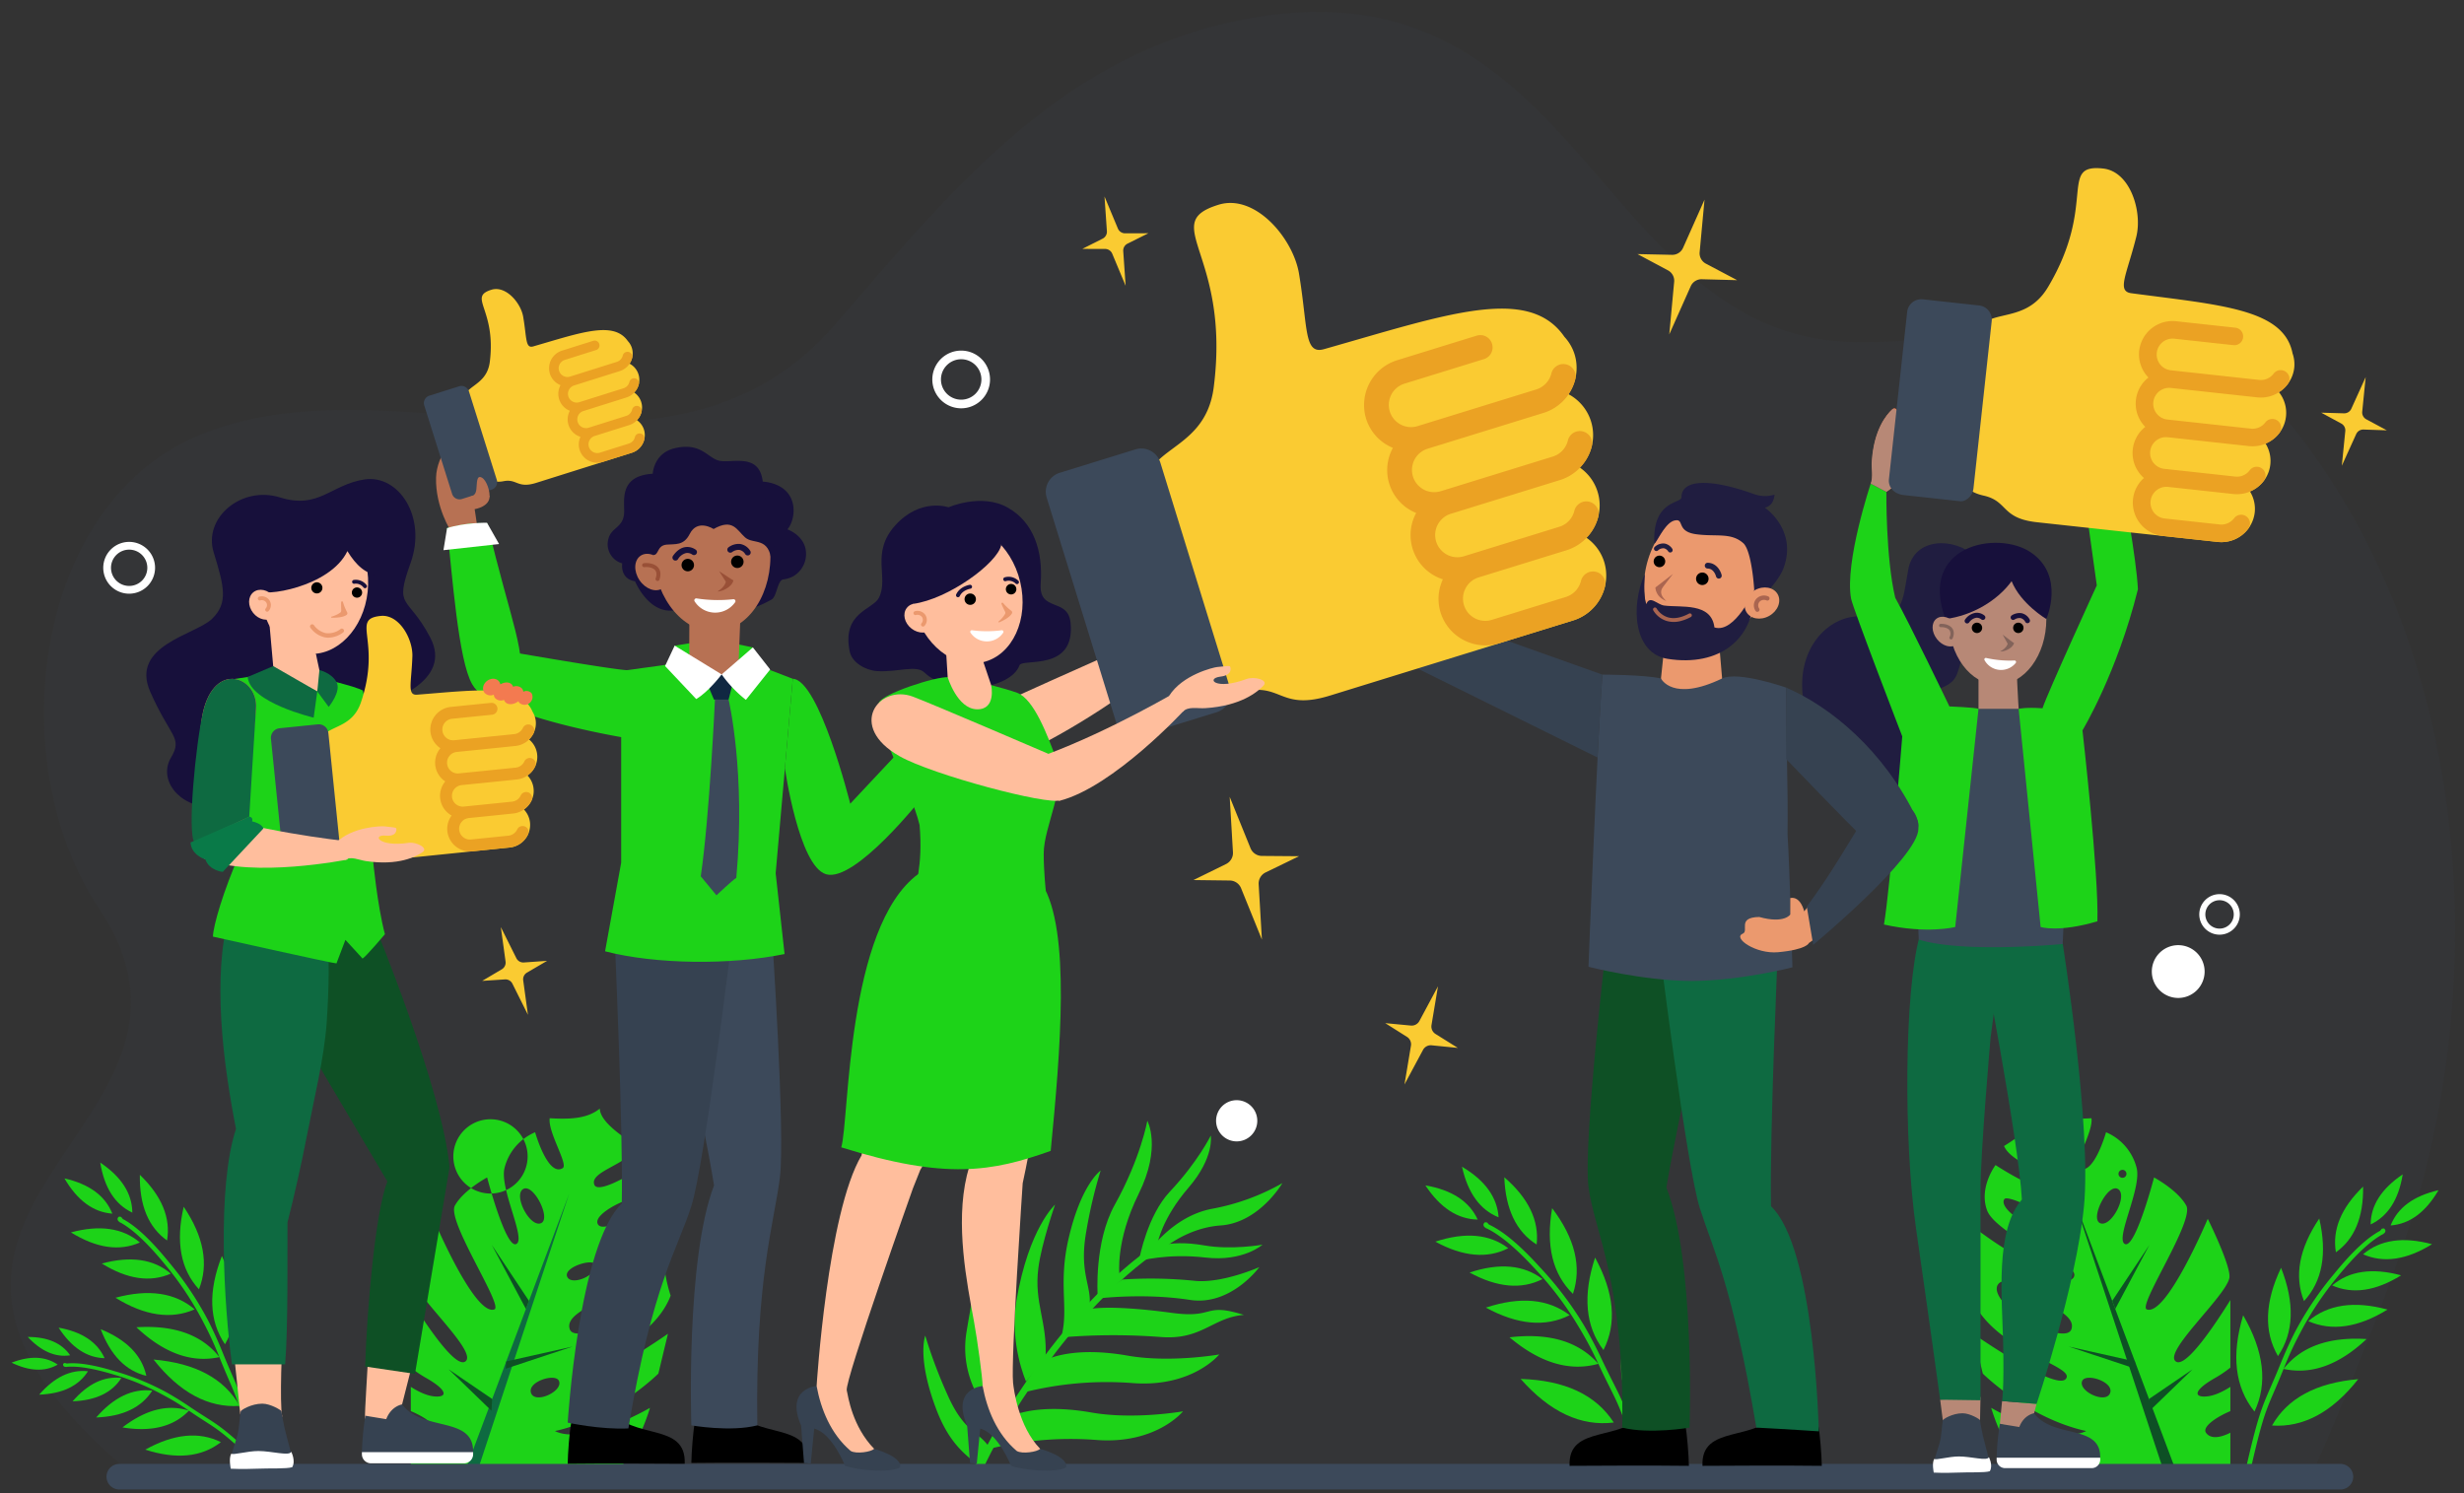 <svg id="a5860ba0-ef67-4914-ac96-07e2ebcccb4f" xmlns="http://www.w3.org/2000/svg" width="1095.74" height="664.034" viewBox="0 0 1095.74 664.034"><rect x="0" y="0" width="1095.74" height="664.034" fill="#333333" stroke="none"/><defs><style>.cls-1,.cls-5{fill:#3c495a;}.cls-1{opacity:0.1;}.cls-2{fill:#1dd318;}.cls-3{fill:#0e5025;}.cls-4{fill:#0e6a41;}.cls-6{fill:#f37a50;}.cls-7{fill:#facb32;}.cls-8{fill:#fff;}.cls-9{fill:#b77153;}.cls-10{fill:#364251;}.cls-11{fill:#102842;}.cls-12{fill:#17103b;}.cls-13{fill:#995037;}.cls-14{fill:#eba223;}.cls-15{fill:#b78876;}.cls-16{fill:#201d40;}.cls-17{fill:#82635a;}.cls-18{fill:#ffbe9d;}.cls-19{fill:#eb996e;}.cls-20{fill:#097a48;}.cls-21{fill:#aa6550;}</style></defs><title>about1d</title><path class="cls-1" d="M54.069,651.668C-80.19,535.921,109.29,501.988,44.112,404.194.472,338.716,15.045,225.578,86.865,194.303c88.576-38.573,210.055,36.217,284.54-50.012C425.151,82.071,473.57,22.346,557.263,7.878,702.765-17.274,710.758,148.094,822.37,152.073c68.439,2.44,136.556-34.274,192.092,31.565,79.762,94.559,95.545,238.326,57.808,359.09-13.891,44.455-42.09,108.408-42.09,108.408Z"/><path class="cls-2" d="M510.216,498.474s6.439,11.685-3.835,32.454c-10.473,21.161-8.564,35.942-8.564,35.942l-9.693,9.132s-1.644-23.515,7.581-40.12C507.277,515.113,510.216,498.474,510.216,498.474Z"/><path class="cls-2" d="M538.44,505.049s1.718,9.684-9.879,23.138c-11.848,13.698-13.84,24.883-13.84,24.883l-7.958,6.331s3.493-18.841,13.473-29.423C532.704,516.736,538.44,505.049,538.44,505.049Z"/><path class="cls-2" d="M489.458,520.602s-8.687,5.997-14.282,30.37c-4.562,19.862-.056,30.28-2.926,42.452l12.313-13.2c.775-8.639-4.76-14.354-1.495-32.565A212.385,212.385,0,0,1,489.458,520.602Z"/><path class="cls-2" d="M411.457,594.024s-3.872,9.853,5.073,33.181c7.288,19.035,17.198,21.599,19.094,25.989l4.303-9.581c-5.263-7.482-11.249-6.607-18.694-23.545A215.202,215.202,0,0,1,411.457,594.024Z"/><path class="cls-2" d="M469.19,535.757s-6.024,17.2-7.428,28.176c-2.026,15.6,4.106,23.981,3.183,40.065l-8.663,10.425s-7.528-16.91-4.258-36.059C457.507,546.23,469.19,535.757,469.19,535.757Z"/><path class="cls-2" d="M439.314,543.694a104.843,104.843,0,0,1,.56,30.506c-4.165,30.703,11.947,54.059,11.947,54.059l-6.451,6.108s-19.779-16.315-15.556-42.002C434.305,565.223,439.314,543.694,439.314,543.694Z"/><path class="cls-2" d="M483.891,582.4s7.269-2.524,37.379,1.52c19.295,2.599,13.697-4.757,31.888.886-13.879,1.128-18.674,11.224-36.761,9.85a277.796,277.796,0,0,0-43.455.079Z"/><path class="cls-2" d="M542.207,602.396s-11.938,14.817-38.659,12.722a150.498,150.498,0,0,0-48.962,4.337l8.158-13.414s11.131-7.964,38.707-3.118C520.397,606.248,542.207,602.396,542.207,602.396Z"/><path class="cls-2" d="M526.094,627.695s-11.938,14.816-38.66,12.722a150.462,150.462,0,0,0-48.962,4.337l8.159-13.414s11.131-7.964,38.706-3.119C504.284,631.547,526.094,627.695,526.094,627.695Z"/><path class="cls-2" d="M561.431,553.583s-8.585,7.669-25.421,5.711c-17.073-1.994-29.662,1.598-29.662,1.598l4.843-4.998s7.035-5.035,24.466-1.977C547.644,556.014,561.431,553.583,561.431,553.583Z"/><path class="cls-2" d="M499.04,569.083a190.597,190.597,0,0,1,32.502.592c12.199,1.12,28.48-6.117,28.48-6.117s-12.636,17.4-30.867,14.581c-20.905-3.238-41.598-.557-41.598-.557Z"/><path class="cls-2" d="M509.899,557.905s11.045-17.072,29.423-20.348a99.333,99.333,0,0,0,30.945-11.348s-10.272,17.629-27.464,18.818c-15.867,1.139-26.944,11.529-26.944,11.529Z"/><path class="cls-2" d="M437.104,653.516l-2.748-1.169c7.215-16.949,39.583-71.953,80.023-99.213l1.67,2.478C476.171,582.497,444.233,636.786,437.104,653.516Z"/><path class="cls-2" d="M991.841,637.196c-4.298,2.202-8.777,3.016-10.843,0-1.787-2.601,4.63-7.02,10.843-9.591V616.808c-3.665,2.352-7.42,4.056-10.843,4.283-5.534.362-5.489-2.79,3.959-8.189a51.347,51.347,0,0,0,6.884-4.652V578.202c-6.424,10.33-19.604,30.213-24.128,27.393-6.319-3.898,22.115-29,23.684-37.226.95-5.022-9.606-26.308-9.606-26.308s-18.308,43.485-27.107,40.303c-4.237-1.523,21.324-39.307,17.554-46.169S957.91,523.678,957.91,523.678s-8.701,33.26-13.256,29.407c-3.664-3.092,7.865-24.92,5.482-33.742a23.435,23.435,0,0,0-13.573-15.767s-5.685,20.072-12.283,15.94c-2.586-1.621,6.628-15.872,5.798-22.176-8.845.475-16.513.332-22.289-4.283-.121,4.886-6.929,10.594-16.588,16.649,3.514,8.158,21.399,11.212,19.016,17.222-1.975,4.991-22.794-8.762-22.794-8.762s-7.54,9.93-3.77,20.133c2.956,7.917,22.304,15.947,19.046,19.921-4.027,4.908-25.229-13.452-24.694-11.688,4.102,13.407-1.719,29.694-1.719,29.694,9.501,24.77,47.602,31.186,42.331,37.12-4.705,5.278-41.124-20.147-41.124-20.147l4.26,17.72s19.861,19.801,45.995,25.547c-13.482,6.605-42.263-10.322-42.263-10.322s4.192,14.861,13.203,26.926h93.152ZM891.39,533.269c1.508-1.938,19.838,6.386,17.282,11.175S888.012,537.59,891.39,533.269ZM921.167,591.14c-1.56,4.728-14.274-.09-21.414-4.577-9.169-5.761-13.897-12.592-10.926-15.683,3.25-3.385,9.456,3.137,17.863,7.148C916.673,582.801,922.675,586.571,921.167,591.14Zm1.139-23.33c-1.802,4.26-13.422-.566-12.441-5.278C910.505,559.441,924.107,563.551,922.305,567.811Zm16.053,51.771c-1.863,5.022-14.47-.912-12.374-5.466,1.629-3.536,14.236.445,12.374,5.466Zm-4.253-75.5c-5.014-1.689,3.174-17.946,7.729-15.269s-2.775,16.928-7.729,15.269ZM942.4,523.059a1.77,1.77,0,1,1,.011.016l-.025-.008Z"/><polygon class="cls-3" points="921.438 530.939 961.801 653.068 967.238 653.068 921.438 530.939"/><polygon class="cls-3" points="919.862 598.869 949.405 605.505 949.631 608.739 919.862 598.869"/><polygon class="cls-3" points="940.65 582.168 955.844 553.665 939.301 578.563 940.65 582.168"/><polygon class="cls-3" points="955.957 627.454 975.026 609.003 955.663 622.199 955.957 627.454"/><path class="cls-2" d="M182.688,653.068H275.84c9.011-12.065,13.203-26.926,13.203-26.926S260.262,643.07,246.78,636.465c26.134-5.746,45.995-25.547,45.995-25.547l4.26-17.72s-36.419,25.426-41.124,20.147c-5.271-5.934,32.83-12.351,42.331-37.12,0,0-5.821-16.287-1.719-29.694.535-1.764-20.668,16.596-24.694,11.688-3.257-3.974,16.091-12.004,19.047-19.921,3.77-10.203-3.77-20.133-3.77-20.133s-20.819,13.753-22.794,8.762c-2.383-6.01,15.503-9.063,19.016-17.222-9.659-6.055-16.468-11.763-16.588-16.649-5.776,4.614-13.444,4.758-22.289,4.283-.83,6.304,8.385,20.555,5.799,22.176-6.598,4.132-12.283-15.94-12.283-15.94a23.435,23.435,0,0,0-13.572,15.767c-2.383,8.822,9.146,30.651,5.482,33.742-4.554,3.853-13.256-29.407-13.256-29.407s-10.556,5.655-14.327,12.517,21.791,44.646,17.554,46.169c-8.799,3.182-27.107-40.303-27.107-40.303s-10.556,21.286-9.606,26.308c1.568,8.227,30.002,33.328,23.684,37.226-4.524,2.82-17.705-17.064-24.129-27.393v30.047a51.353,51.353,0,0,0,6.884,4.652c9.448,5.399,9.493,8.551,3.959,8.189-3.423-.226-7.178-1.93-10.843-4.283V627.605c6.213,2.571,12.63,6.99,10.843,9.591-2.066,3.016-6.545,2.202-10.843,0Zm83.169-108.625c-2.556-4.788,15.774-13.112,17.282-11.175C286.517,537.59,268.413,549.232,265.857,544.444Zm1.983,33.584c8.407-4.011,14.613-10.533,17.863-7.148,2.971,3.092-1.757,9.923-10.926,15.683-7.141,4.487-19.854,9.305-21.414,4.577C251.855,586.571,257.857,582.801,267.84,578.028Zm-3.174-15.495c.98,4.713-10.639,9.538-12.441,5.278S264.025,559.441,264.666,562.533Zm-28.495,57.049c-1.862-5.022,10.745-9.003,12.374-5.466,2.096,4.554-10.511,10.489-12.374,5.466Zm4.253-75.5c-4.954,1.659-12.283-12.592-7.729-15.269s12.743,13.58,7.729,15.269Zm-8.279-21.015-.025.008a16.517,16.517,0,1,1,.01-.016Z"/><polygon class="cls-4" points="253.091 530.939 212.729 653.068 207.292 653.068 253.091 530.939"/><polygon class="cls-3" points="254.667 598.869 225.125 605.505 224.898 608.739 254.667 598.869"/><polygon class="cls-3" points="233.879 582.168 218.685 553.665 235.229 578.563 233.879 582.168"/><polygon class="cls-3" points="218.572 627.454 199.503 609.003 218.866 622.199 218.572 627.454"/><path class="cls-2" d="M1002.568,627.808q-13.038-16.203-5.039-42.835Q1011.458,609.056,1002.568,627.808Z"/><path class="cls-2" d="M1013.013,603.132q-9.511-16.4,1.372-39.28Q1023.628,587.474,1013.013,603.132Z"/><path class="cls-2" d="M1024.594,578.67q-6.646-16.739,6.775-36.719Q1036.796,565.433,1024.594,578.67Z"/><path class="cls-2" d="M1050.867,527.752q.331,20.376-12.093,29.204Q1036.245,541.887,1050.867,527.752Z"/><path class="cls-2" d="M1068.491,522.309q-2.753,16.835-14.272,22.255Q1054.352,531.81,1068.491,522.309Z"/><path class="cls-2" d="M1063.106,545.022q4.681-11.859,21.297-15.681Q1075.796,544.08,1063.106,545.022Z"/><path class="cls-2" d="M1048.69,613.393q-17.38,22.031-38.322,20.612Q1020.717,615.803,1048.69,613.393Z"/><path class="cls-2" d="M1026.485,587.587q13.047-11.14,35.239-5.158Q1042.198,594.484,1026.485,587.587Z"/><path class="cls-2" d="M1067.775,567.213q-16.986,10.508-30.661,4.49Q1048.458,562,1067.775,567.213Z"/><path class="cls-2" d="M1050.86,557.851q11.355-9.67,30.66-4.489Q1064.524,563.87,1050.86,557.851Z"/><path class="cls-2" d="M998.266,655.348c7.294-32.356,8.174-29.753,15.788-48.564q3.078-7.626,6.578-14.466a145.18,145.18,0,0,1,17.567-26.021q11.632-14.33,20.225-18.881l.542-.639a.517.517,0,0,1,.572-.34.895.895,0,0,1,.711-.02,1.653,1.653,0,0,1,.459.612.892.892,0,0,1,.02.71l-.202.491a1.942,1.942,0,0,1-.611.469l.003.119-.521.22q-8.3,4.629-19.613,18.465A142.349,142.349,0,0,0,1022.6,593.383a151.804,151.804,0,0,0-6.597,14.186l-.502,1.263q11.649-14.857,36.914-13.282-18.428,17.323-36.914,13.282c-7.371,18.523-8.033,15.373-15.135,46.919Z"/><path class="cls-2" d="M110.494,622.561q13.038-16.203,5.04-42.835Q101.605,603.808,110.494,622.561Z"/><path class="cls-2" d="M100.05,597.884q9.511-16.4-1.372-39.28Q89.435,582.227,100.05,597.884Z"/><path class="cls-2" d="M88.468,573.422q6.646-16.74-6.775-36.719Q76.267,560.185,88.468,573.422Z"/><path class="cls-2" d="M62.196,522.505q-.332,20.377,12.093,29.203Q76.817,536.64,62.196,522.505Z"/><path class="cls-2" d="M44.572,517.061q2.752,16.834,14.272,22.255Q58.71,526.562,44.572,517.061Z"/><path class="cls-2" d="M49.957,539.774q-4.681-11.859-21.297-15.681Q37.266,538.832,49.957,539.774Z"/><path class="cls-2" d="M68.282,604.665q17.379,22.031,38.322,20.612Q96.256,607.074,68.282,604.665Z"/><path class="cls-2" d="M86.578,582.339q-13.047-11.14-35.24-5.158Q70.865,589.237,86.578,582.339Z"/><path class="cls-2" d="M45.288,561.966q16.985,10.508,30.66,4.489Q64.605,556.753,45.288,561.966Z"/><path class="cls-2" d="M62.203,552.603q-11.355-9.67-30.66-4.489Q48.539,558.623,62.203,552.603Z"/><path class="cls-2" d="M114.797,650.101c-7.294-32.356-8.174-29.754-15.788-48.563q-3.079-7.626-6.578-14.466A145.167,145.167,0,0,0,74.864,561.05q-11.632-14.33-20.226-18.881l-.542-.64a.516.516,0,0,0-.572-.339.893.893,0,0,0-.71-.02,1.655,1.655,0,0,0-.459.612.893.893,0,0,0-.02.71l.202.49a1.932,1.932,0,0,0,.611.47l-.004.118.522.219q8.3,4.63,19.613,18.465a142.326,142.326,0,0,1,17.184,25.88,151.823,151.823,0,0,1,6.597,14.187l.503,1.264q-11.65-14.857-36.915-13.281,18.429,17.322,36.915,13.281c7.371,18.523,8.033,15.373,15.134,46.919Z"/><path class="cls-2" d="M65.075,611.908Q62.1,598.237,44.786,591.18,51.471,608.668,65.075,611.908Z"/><path class="cls-2" d="M26.064,590.484q8.622,13.275,20.457,13.578Q41.616,593.253,26.064,590.484Z"/><path class="cls-2" d="M12.345,594.618q9.073,9.655,18.848,8.154Q25.577,594.61,12.345,594.618Z"/><path class="cls-2" d="M25.664,606.921q-8.16-5.614-20.525-.872Q17.077,611.817,25.664,606.921Z"/><path class="cls-2" d="M64.601,644.735q20.754,6.663,33.636-3.332Q83.675,634.157,64.601,644.735Z"/><path class="cls-2" d="M67.723,618.474Q54.484,616.952,42.775,630.43,60.587,629.733,67.723,618.474Z"/><path class="cls-2" d="M32.278,623.247q15.503-.593,21.707-10.401Q42.467,611.511,32.278,623.247Z"/><path class="cls-2" d="M39.119,609.879q-11.512-1.308-21.707,10.401Q32.923,619.683,39.119,609.879Z"/><path class="cls-2" d="M115.291,649.91c-18.73-17.69-18.169-15.632-31.232-24.453q-5.291-3.579-10.512-6.471a112.767,112.767,0,0,0-22.605-9.153q-13.711-4.192-21.222-3.399l-.627-.177a.401.401,0,0,0-.516.029.695.695,0,0,0-.467.295,1.29,1.29,0,0,0-.03.593.696.696,0,0,0,.295.467l.343.228a1.512,1.512,0,0,0,.598.038l.049.077.431-.084q7.357-.615,20.647,3.397A110.562,110.562,0,0,1,72.74,620.525a118.04,118.04,0,0,1,10.403,6.283l.872.597q-13.951-4.525-29.55,7.447,19.388,3.174,29.55-7.447c12.782,8.742,11.843,6.425,30.098,23.677Z"/><path class="cls-2" d="M725.46,625.715q12.73-17.758,2.786-45.226Q715.04,606.563,725.46,625.715Z"/><path class="cls-2" d="M713.063,600.44q9.02-17.758-3.732-41.123Q701.015,584.636,713.063,600.44Z"/><path class="cls-2" d="M699.487,575.457q5.994-17.947-9.25-38.122Q685.915,562.285,699.487,575.457Z"/><path class="cls-2" d="M668.956,523.581q.842,21.392,14.389,29.927Q685.119,537.553,668.956,523.581Z"/><path class="cls-2" d="M650.152,518.9q3.87,17.498,16.27,22.511Q665.536,528.041,650.152,518.9Z"/><path class="cls-2" d="M657.126,542.41q-5.603-12.168-23.255-15.206Q643.759,542.163,657.126,542.41Z"/><path class="cls-2" d="M676.238,613.286q19.516,22.095,41.401,19.384Q705.721,614.182,676.238,613.286Z"/><path class="cls-2" d="M698.025,584.92q-14.337-10.922-37.266-3.353Q681.945,593.074,698.025,584.92Z"/><path class="cls-2" d="M653.524,565.96q18.43,10.031,32.423,2.919Q673.482,559.364,653.524,565.96Z"/><path class="cls-2" d="M670.72,555.152q-12.476-9.48-32.423-2.919Q656.739,562.264,670.72,555.152Z"/><path class="cls-2" d="M731.58,654.352c-9.54-33.513-10.311-30.733-19.395-50.019q-3.675-7.819-7.744-14.791a152.499,152.499,0,0,0-19.946-26.269q-13.039-14.352-22.318-18.625l-.606-.639a.544.544,0,0,0-.62-.323.94.94,0,0,0-.746.02,1.741,1.741,0,0,0-.445.668.941.941,0,0,0,.02.746l.24.502a2.035,2.035,0,0,0,.668.457l.003.124.56.2q8.977,4.371,21.651,18.224a149.548,149.548,0,0,1,19.536,26.144,159.567,159.567,0,0,1,7.748,14.496l.601,1.296q-13.087-14.905-39.497-11.777,20.342,17.094,39.497,11.777c8.813,19,9.324,15.656,18.614,48.332Z"/><path class="cls-5" d="M1040.793,662.453H53.05a5.684,5.684,0,0,1-5.684-5.684h0a5.684,5.684,0,0,1,5.684-5.684h987.743a5.684,5.684,0,0,1,5.684,5.684h0A5.684,5.684,0,0,1,1040.793,662.453Z"/><path class="cls-6" d="M832.559,205.169c-.191,3.122.653,6.679-.433,9.658l6.958,3.667c8.484-5.295,9.642-16.807,9.754-18.084.292-3.32.634-4.862.19-5.121s-3.4-1.073-3.979,3.745c-.726,6.046-5.559,2.033-.958-10.233,1.152-3.071-.343-8.851-2.588-6.761C839.03,184.344,833.425,190.963,832.559,205.169Z"/><path class="cls-7" d="M561.163,380.676l16.521.13L562.82,388.017a5.508,5.508,0,0,0-3.094,5.278l1.444,24.589-9.261-22.843a5.508,5.508,0,0,0-5.036-3.438l-16.151-.201,14.5-7.117a5.509,5.509,0,0,0,3.071-5.267l-1.446-24.607,9.255,22.826A5.508,5.508,0,0,0,561.163,380.676Z"/><path class="cls-7" d="M758.606,117.262l13.904,7.34-15.717-.411a5.242,5.242,0,0,0-4.925,3.106l-9.541,21.411,2.171-23.357a5.241,5.241,0,0,0-2.751-5.109l-13.561-7.238,15.368.332a5.241,5.241,0,0,0,4.901-3.107l9.547-21.427-2.169,23.34A5.241,5.241,0,0,0,758.606,117.262Z"/><path class="cls-7" d="M500.322,103.767l10.364-.025-9.277,4.62a3.455,3.455,0,0,0-1.906,3.331l1.066,15.414L494.61,112.838a3.455,3.455,0,0,0-3.181-2.124l-10.133-.021,9.049-4.559a3.454,3.454,0,0,0,1.893-3.324l-1.066-15.426,5.953,14.258A3.454,3.454,0,0,0,500.322,103.767Z"/><path class="cls-7" d="M638.367,459.856l9.928,6.206-11.651-1.158a3.903,3.903,0,0,0-3.826,2.039L624.57,482.327l2.88-17.229a3.903,3.903,0,0,0-1.766-3.944l-9.679-6.112,11.396,1.081a3.904,3.904,0,0,0,3.808-2.042l8.254-15.395-2.878,17.217A3.902,3.902,0,0,0,638.367,459.856Z"/><path class="cls-7" d="M1052.283,186.483l9.132,4.902-10.358-.343a3.454,3.454,0,0,0-3.26,2.025l-6.386,14.069,1.538-15.386a3.456,3.456,0,0,0-1.79-3.38l-8.906-4.833,10.129.289a3.455,3.455,0,0,0,3.244-2.026l6.391-14.08-1.536,15.374A3.455,3.455,0,0,0,1052.283,186.483Z"/><path class="cls-7" d="M232.954,428.061l10.339-.724-8.945,5.235a3.455,3.455,0,0,0-1.678,3.452l2.102,15.308-6.905-13.835a3.454,3.454,0,0,0-3.317-1.905l-10.111.661,8.722-5.158a3.454,3.454,0,0,0,1.664-3.444l-2.103-15.319,6.9,13.825A3.455,3.455,0,0,0,232.954,428.061Z"/><path class="cls-8" d="M980.395,432.101a11.74,11.74,0,1,1-11.74-11.74A11.74,11.74,0,0,1,980.395,432.101Z"/><path class="cls-8" d="M556.433,504.952a9.162,9.162,0,1,1,0-12.957A9.162,9.162,0,0,1,556.433,504.952Z"/><path class="cls-8" d="M987.033,400.371a6.316,6.316,0,1,1-6.316,6.316,6.323,6.323,0,0,1,6.316-6.316Zm0-2.698a9.014,9.014,0,1,0,9.014,9.014,9.013,9.013,0,0,0-9.014-9.014Z"/><path class="cls-8" d="M427.436,159.773a8.992,8.992,0,1,1-8.992,8.992,9.002,9.002,0,0,1,8.992-8.992Zm0-3.84a12.832,12.832,0,1,0,12.831,12.831,12.831,12.831,0,0,0-12.831-12.831Z"/><path class="cls-8" d="M57.438,244.452a8.073,8.073,0,1,1-8.073,8.073,8.082,8.082,0,0,1,8.073-8.073Zm0-3.448A11.521,11.521,0,1,0,68.958,252.525a11.521,11.521,0,0,0-11.521-11.521Z"/><g id="c"><path class="cls-9" d="M212.586,236.421l-1.502-9.965s6.981-1.089,6.61-5.994l-7.341-.087s-3.951-3.62.585-14.636c1.05-10.361-5.785-5.164-6.716-8.444-1.374-4.839-10.039,4.859-10.307,15.11-.347,13.264,6.71,23.992,6.71,23.992Z"/></g><path d="M318.83,633.855c2.369-6.558,7.431-7.287,7.431-7.287,9.841,13.843,34.008,5.348,33.208,24.071-36.751-.24-52.025,0-52.025,0,.048-4.3.775-14.506,1.622-18.502l1.915.359Z"/><path d="M263.844,634.217c2.369-6.557,7.431-7.287,7.431-7.287,9.841,13.843,34.008,5.348,33.208,24.071-36.751-.24-52.025,0-52.025,0,.048-4.3.775-14.507,1.622-18.502l1.915.359Z"/><path class="cls-5" d="M343.275,415.241s5.967,88.72,3.542,108.444-11.007,45.011-10.035,110.252c-11.98,3.058-29.337,0-29.337,0s-2.574-73.771,10.091-106.72c-5.15-32.007-21.676-105.313-21.676-105.313Z"/><path class="cls-10" d="M325.466,417.666S313.418,517.269,307.52,536.16s-17.4,34.866-28.078,99.136c-12.312.628-26.983-2.569-26.983-2.569s4.869-78.956,24.044-97.495c.649-32.457-3.1-116.928-3.1-116.928Z"/><path class="cls-2" d="M278.974,298.031s-.884.685-50.523-7.862a.048.048,0,0,0-.04.011L210.85,305.149a.05.05,0,0,0-.005.071c13.089,14.474,69.513,23.325,69.513,23.325Z"/><polygon class="cls-2" points="300.074 287.152 317.516 284.34 334.813 287.941 316.997 308.908 300.074 287.152"/><path class="cls-9" d="M306.478,297.343c6.899,5.386,14.2,7.691,21.791,2.233l1.046-26.844-22.753-.272Z"/><path class="cls-2" d="M339.948,297.044h0l-5.339-1.711.205-7.393-13.653,12.552-4.031.921-3.985-1.103-13.069-13.158-.131,7.394-4.528,1.228h0l-19.178,2.632v85.26L269.078,423.1c22.45,5.836,55.895,6.151,79.816,1.209l-3.955-35.93,7.613-86.482Z"/><path class="cls-5" d="M317.948,310.915s-2.397,52.141-6.321,78.832c1.266,1.531,6.983,8.45,6.983,8.45s6.944-6.58,8.824-7.768c4.273-47.05-3.428-79.269-3.428-79.269Z"/><polygon class="cls-11" points="313.564 301.848 320.92 299.949 326.304 302.099 324.007 311.161 317.496 311.141 313.564 301.848"/><path class="cls-8" d="M320.92,299.949s-5.924,7.842-11.317,10.956l-13.848-14.685,4.259-9.074Z"/><path class="cls-8" d="M320.92,299.949a54.648,54.648,0,0,0,10.787,11.316l10.787-13.514-7.682-9.81Z"/><path class="cls-2" d="M198.802,234.883c7.892-1.821,12.028-2.585,17.975-2.019,10.074,43.246,18.595,59.989,13.27,71.623-4.44,9.699-15.393,7.847-20.07-.182C203.807,293.713,201.095,255.447,198.802,234.883Z"/><path class="cls-2" d="M352.552,301.896c11.763.436,25.55,55.562,25.55,55.562l22.956-24.498,9.158,21.596S380.29,392.699,367.33,388.812c-12.103-3.63-18.281-47.119-18.281-47.119Z"/><path class="cls-12" d="M299.454,271.498c-11.199,1.33-17.052-12.972-17.052-12.972-6.86-1.133-5.702-7.965-5.702-7.965a8.827,8.827,0,0,1-6.194-10.701c1.182-5.258,6.339-5.01,7.003-11.168.533-4.941-3.013-17.052,12.759-17.987,0,0,.389-9.184,9.863-11.377,11.614-2.689,14.486,4.291,19.576,5.545,5.686,1.4,17.914-3.827,19.505,9.336,0,0,8.118.191,11.849,6.1,3.476,5.505,1.436,12.54-.901,15.126,0,0,6.509,2.219,8.003,8.386a11.503,11.503,0,0,1-4.729,12.07,11.985,11.985,0,0,1-5.109,1.802c-2.659.433-2.827,7.552-5.17,8.928a53.724,53.724,0,0,1-11.998,4.998Z"/><path class="cls-9" d="M342.502,244.156c1.291,19.312-9.309,35.747-23.676,36.707s-27.059-13.917-28.351-33.23,10.197-31.787,24.564-32.747S341.211,224.844,342.502,244.156Z"/><path d="M306.044,254.088a2.771,2.771,0,1,1,2.58-2.949A2.77,2.77,0,0,1,306.044,254.088Z"/><path d="M328.078,252.615a2.771,2.771,0,1,1,2.58-2.949A2.771,2.771,0,0,1,328.078,252.615Z"/><path class="cls-12" d="M332.598,247.034a1.329,1.329,0,0,1-1.187-.574,3.973,3.973,0,0,0-2.595-1.887,4.806,4.806,0,0,0-3.229.962,1.331,1.331,0,0,1-1.663-2.078,7.486,7.486,0,0,1,5.262-1.519,6.492,6.492,0,0,1,4.419,3.016,1.331,1.331,0,0,1-1.006,2.081Z"/><path class="cls-12" d="M300.457,249.318a1.331,1.331,0,0,1-1.18-2.089c1.6-2.295,3.452-3.61,5.506-3.908a6.494,6.494,0,0,1,4.672,1.201,1.331,1.331,0,0,1-1.652,2.087,3.825,3.825,0,0,0-2.671-.648,5.877,5.877,0,0,0-3.671,2.791A1.328,1.328,0,0,1,300.457,249.318Z"/><path class="cls-13" d="M319.788,254.038c3.748,2.339,4.934,3.323,6.371,4.09-.74,3.256-5.641,5.176-7.089,4.903,3.373-1.952,3.708-4.313,3.708-4.313Z"/><path class="cls-9" d="M295.118,250.81c2.683,4.005,2.453,8.864-.515,10.853s-7.55.354-10.234-3.651-2.453-8.864.516-10.853S292.434,246.805,295.118,250.81Z"/><path class="cls-13" d="M292.471,258.403a.887.887,0,0,1-.897-1.175c.532-1.539.466-2.744-.197-3.581-1.022-1.293-3.251-1.565-4.845-1.404a.887.887,0,0,1-.177-1.766c2.14-.215,4.948.216,6.414,2.069.73.923,1.407,2.586.482,5.262A.888.888,0,0,1,292.471,258.403Z"/><path class="cls-8" d="M308.926,267.506a.868.868,0,0,1,.828-1.366,61.601,61.601,0,0,0,16.354.364.868.868,0,0,1,.766,1.401,10.84,10.84,0,0,1-17.948-.4Z"/><path class="cls-12" d="M281.351,233.881l30.737-25.772,34.804,16.893-3.768,24.937c-1.102-11.465-8.064-7.623-11.764-10.908-3.751-3.33-5.459-8.613-14.034-3.746,0,0-7.13-4.704-10.605,2.192-2.687,5.332-6.498,4.395-10.269,4.746-4.448.414-3.302,4.722-6.027,4.635Z"/><path class="cls-7" d="M281,154.756a8.062,8.062,0,0,0-1.792-3.054c-6.352-9.15-20.905-3.754-42.094,2.372-3.542,1.025-2.832-3.742-4.455-13.206-1.055-6.155-7.73-14.014-14.156-11.992-10.594,3.335,2.216,8.446-.674,31.969-1.544,12.568-14.671,9.933-11.195,20.974l7.912,25.135c1.353,4.298,3.078,8.296,9.364,7.065,6.093-1.194,6.084,3.399,14.575.726l42.499-13.378a8.223,8.223,0,0,0,5.389-10.289,8.098,8.098,0,0,0-3.134-4.215,8.064,8.064,0,0,0-1.216-12.282,8.115,8.115,0,0,0-2.066-12.847,8.128,8.128,0,0,0,1.041-6.98Z"/><path class="cls-14" d="M255.348,171.422l20.265-6.38a8.276,8.276,0,0,0,5.545-5.954,2.159,2.159,0,0,0-4.206-.975,3.924,3.924,0,0,1-2.634,2.826l-20.75,6.532a3.892,3.892,0,1,1-2.337-7.424l13.866-4.365a2.151,2.151,0,1,0-1.292-4.104l-13.868,4.366a8.221,8.221,0,0,0-5.39,10.287,8.133,8.133,0,0,0,4.716,5.072,8.094,8.094,0,0,0,4.137,11.383,8.14,8.14,0,0,0,4.737,11.602,8.105,8.105,0,0,0-.38,5.8,8.221,8.221,0,0,0,10.311,5.344l12.916-4.066a8.278,8.278,0,0,0,5.548-5.953,2.146,2.146,0,0,0-1.603-2.585,2.17,2.17,0,0,0-2.599,1.604,3.94,3.94,0,0,1-2.638,2.83l-12.917,4.066a3.891,3.891,0,1,1-2.337-7.424l15.323-4.824a8.278,8.278,0,0,0,5.547-5.955,2.158,2.158,0,0,0-4.202-.981,3.885,3.885,0,0,1-2.637,2.833l-16.635,5.237a3.893,3.893,0,1,1-2.338-7.426l19.057-5.999a8.279,8.279,0,0,0,5.548-5.953,2.158,2.158,0,0,0-4.202-.981,3.887,3.887,0,0,1-2.637,2.83l-19.577,6.163a3.893,3.893,0,1,1-2.338-7.426Z"/><path class="cls-5" d="M197.86,172.775h13.873a3.479,3.479,0,0,1,3.479,3.479v41.225a3.479,3.479,0,0,1-3.479,3.479H197.86a3.479,3.479,0,0,1-3.479-3.479V176.254a3.479,3.479,0,0,1,3.479-3.479Z" transform="translate(-49.664 70.582) rotate(-17.474)"/><path class="cls-9" d="M208.726,221.107c1.778-.666,2.884-.982,3.142-3.693s.046-6.167,2.31-5.039,3.853,6.464,3.473,8.651C215.039,222.601,208.726,221.107,208.726,221.107Z"/><path class="cls-8" d="M198.802,234.883l-1.6,9.811,24.743-2.729-5.377-9.471S206.652,232.347,198.802,234.883Z"/><polygon class="cls-15" points="890.319 623.141 889.338 633.228 897.777 635.789 904.556 628.554 905.669 624.388 890.319 623.141"/><polygon class="cls-15" points="863.969 631.689 862.793 622.52 880.734 621.313 880.516 631.65 863.969 631.689"/><path class="cls-16" d="M878.523,247.515c-9.812-8.923-27.231-8.342-29.886,5.628s-1.754,23.269-19.144,21.109c-13.848-1.721-28.086,10.713-28.076,30.256.013,25.003,17.335,15.265,13.323,27.617s-6.593,24.88,11.28,25.28,31.749-14.572,29.65-34.896,10.915-12.868,14.699-22.921C875.749,285.293,878.523,247.515,878.523,247.515Z"/><path class="cls-4" d="M917.272,419.501s12.95,82.011,9.458,117.158S905.67,624.388,905.67,624.388l-15.35-1.247s.966-5.392.473-26.067-3.585-49.804,8.345-63.587c-1.491-26.878-18.403-113.986-18.403-113.986Z"/><path class="cls-4" d="M853.578,416.741c-6.711,24.121-7.087,90.973-1.523,129.566S862.793,622.52,862.793,622.52l17.942.254V529.078c0-16.54,4.474-67.538,4.474-67.538l5.584-42.039Z"/><ellipse class="cls-15" cx="888.297" cy="275.322" rx="21.712" ry="29.186"/><path class="cls-15" d="M879.842,298.53v31.012s10.337,5.513,19.296,0c-1.378-6.892-2.196-28.846-2.196-28.846Z"/><path class="cls-5" d="M861.347,315.262h51.452s9.24,20.742,7.984,38.501-3.511,66.081-3.511,66.081-43.855,4.268-64.002-1.95a717.974,717.974,0,0,1,.62-76.323C854.636,329.732,861.347,315.262,861.347,315.262Z"/><path class="cls-2" d="M879.842,315.262c-1.312-.618-12.941-1.08-12.941-1.08s-17.857-37.247-24.089-48.325c-4.247-17.786-3.937-47.078-3.937-47.078l-6.966-3.672s-11.661,34.945-8.741,51.107c.77,4.263,22.766,61.286,22.766,61.286s-5.375,67.677-8.132,83.69c19.199,4.29,31.687,1.101,31.687,1.101Z"/><path class="cls-2" d="M897.693,315.262l9.771,97.03s8.021,2.58,25.25-2.545c.689-20.498-6.639-84.919-6.639-84.919s15.359-25.37,24.661-62.756c-.689-14.092-6.801-46.394-6.801-46.394l-17.843-.951,6.352,45.623s-21.897,47.771-24.148,54.666C900.7,314.461,897.693,315.262,897.693,315.262Z"/><path class="cls-12" d="M865.141,275.322c11.986-1.532,23.129-8.211,29.423-16.842,4.066,10.088,15.444,16.842,15.444,16.842s8.526-19.296-6.981-29.705C888.234,235.687,852.938,242.472,865.141,275.322Z"/><path d="M879.163,281.549a2.307,2.307,0,1,1,2.308-2.307A2.307,2.307,0,0,1,879.163,281.549Z"/><path d="M897.553,281.549a2.307,2.307,0,1,1,2.307-2.307A2.307,2.307,0,0,1,897.553,281.549Z"/><path class="cls-12" d="M901.619,277.163a1.108,1.108,0,0,1-.955-.543,3.306,3.306,0,0,0-2.052-1.712,4,4,0,0,0-2.736.62,1.108,1.108,0,0,1-1.266-1.819,6.234,6.234,0,0,1,4.457-.97,5.406,5.406,0,0,1,3.504,2.751,1.109,1.109,0,0,1-.952,1.674Z"/><path class="cls-12" d="M874.785,277.276a1.108,1.108,0,0,1-.864-1.801,6.94,6.94,0,0,1,4.791-2.941,5.408,5.408,0,0,1,3.815,1.257,1.108,1.108,0,0,1-1.489,1.642,3.185,3.185,0,0,0-2.183-.687,4.896,4.896,0,0,0-3.205,2.115A1.105,1.105,0,0,1,874.785,277.276Z"/><path class="cls-17" d="M890.586,282.271c2.984,2.152,3.915,3.035,5.067,3.752-.795,2.665-4.974,3.988-6.163,3.68,2.911-1.435,3.321-3.378,3.321-3.378Z"/><path class="cls-15" d="M869.828,277.574c2.488,3.151,2.612,7.2.277,9.044s-6.246.784-8.733-2.367-2.612-7.2-.276-9.044S867.34,274.423,869.828,277.574Z"/><path class="cls-17" d="M867.645,284.381a.739.739,0,0,1-.68-1.026A3.049,3.049,0,0,0,867,280.368c-.778-1.131-2.614-1.481-3.947-1.436a.739.739,0,0,1-.05-1.477c1.79-.06,4.1.454,5.215,2.076.555.808,1.025,2.227.108,4.399A.739.739,0,0,1,867.645,284.381Z"/><path class="cls-8" d="M882.536,293.645a.672.672,0,0,1,.71-1.012,47.666,47.666,0,0,0,12.606,1.125.672.672,0,0,1,.519,1.122,8.387,8.387,0,0,1-13.835-1.235Z"/><path class="cls-10" d="M897.979,634.67c2.096-5.504,6.577-6.116,6.577-6.116,8.71,11.618,30.099,4.489,29.392,20.203-32.527-.202-46.045,0-46.045,0a111.563,111.563,0,0,1,1.436-15.529l1.696.301Z"/><path class="cls-8" d="M887.902,648.324h46.063a0,0,0,0,1,0,0v.859a3.769,3.769,0,0,1-3.769,3.769H891.671a3.769,3.769,0,0,1-3.769-3.769v-.859A0,0,0,0,1,887.902,648.324Z"/><path class="cls-10" d="M884.461,648.796s-2.558-9.541-2.783-10.767c-.256-1.394-1.008-4.689-1.161-6.379-.038-.416-4.429-3.102-7.782-3.096-4.542.007-8.681,2.639-8.765,3.135-.536,3.185-.552,6.928-1.421,10.029-.646,2.307-2.401,7.682-2.401,7.682Z"/><path class="cls-8" d="M884.46,648.055c-.596,1.894-7.949-.291-13.316-.29-4.505.002-10.335,1.747-10.997,1.068-1.126,1.989-.199,6.114-.199,6.114s4.695.242,10.326,0,12.139.116,14.59-.612C886.411,651.748,884.46,648.055,884.46,648.055Z"/><path class="cls-15" d="M832.343,205.437c-.191,3.126.654,6.686-.434,9.67l6.966,3.672c8.494-5.301,9.653-16.826,9.766-18.105.292-3.324.635-4.868.19-5.127s-3.404-1.074-3.983,3.749c-.727,6.053-5.566,2.035-.959-10.245,1.153-3.075-.344-8.861-2.591-6.768C838.822,184.588,833.21,191.214,832.343,205.437Z"/><path class="cls-18" d="M176.995,631.736l8.675-34.167-21.523-2.962c-.738,16.158-1.947,32.068-1.841,36.377Z"/><path class="cls-18" d="M125.638,594.41H103.165c.738,5.386,3.686,34.546,3.686,34.546,1.899,4.309,18.646,3.326,18.646.901C124.231,624.607,125.532,595.083,125.638,594.41Z"/><path class="cls-3" d="M162.384,607.764l22.162,3.272,15.367-91.9c-3.165-34.876-33.867-109.071-33.867-109.071l-34.606,12.119-.844,32.721,41.674,70.56C166.839,539.111,163.123,583.231,162.384,607.764Z"/><path class="cls-4" d="M145.254,412.524c-.317-2.155-.422-2.828-2.216-3.905l-33.234-9.426-7.913,7.81c-7.491,27.2-2.849,65.039,3.06,95.067-8.651,25.989-5.267,79.564-1.786,104.745h23.633c1.371-16.832.942-48.055,1.047-63.136h0c3.06-12.119,6.014-25.047,8.652-38.647,3.376-17.371,7.596-34.203,8.757-49.957C146.309,440.129,146.625,424.105,145.254,412.524Z"/><path class="cls-12" d="M161.042,315.384c12.759-2.709,40.386-12.532,30.323-31.77s-16.227-12.492-8.804-33.152-5.4-39.484-20.408-37.236-20.297,13.413-37.571,8.022-34.249,9.12-29.569,24.377,6.57,22.553-.747,29.634S57.731,287.024,66.805,307.652s14.595,20.2,9.19,29.387,2.435,21.577,18.9,22.302,32.028-3.394,40.491-20.723S161.042,315.384,161.042,315.384Z"/><path class="cls-18" d="M116.181,258.09c-1.766,16.64,7.397,31.252,20.466,32.639s25.094-10.978,26.86-27.617-7.397-31.252-20.465-32.639S117.947,241.451,116.181,258.09Z"/><path class="cls-18" d="M119.867,278.003l20.632,12.79s1.831,9.119,2.744,12.076c1.886,6.106-5.339,8.773-11.447,4.973a42.725,42.725,0,0,1-10.062-8.885Z"/><path class="cls-12" d="M168.803,255.924c-6.044-.409-10.466-4.502-14.314-10.819-7.636,16.089-37.961,20.737-39.833,17.341,1.327-11.715,4.176-29.773,26.421-35.442C158.553,222.55,168.803,255.924,168.803,255.924Z"/><path d="M156.71,264.563a2.285,2.285,0,1,0,1.027-3.064A2.286,2.286,0,0,0,156.71,264.563Z"/><path d="M138.692,262.562a2.474,2.474,0,1,0,1.111-3.318A2.474,2.474,0,0,0,138.692,262.562Z"/><path class="cls-12" d="M162.601,261.562a.861.861,0,0,0,.41-1.338,6.039,6.039,0,0,0-5.734-2.288.86.86,0,0,0,.326,1.689,4.314,4.314,0,0,1,4.04,1.643A.861.861,0,0,0,162.601,261.562Z"/><path class="cls-19" d="M152.504,267.725a22.883,22.883,0,0,0,1.841,4.539.906.906,0,0,1-.227,1.222c-1.589,1.162-4.744,1.282-6.625,1.237a.242.242,0,0,1-.064-.473,11.733,11.733,0,0,0,3.917-1.826,1.079,1.079,0,0,0,.401-.893c-.034-.792-.087-2.402-.033-3.69A.407.407,0,0,1,152.504,267.725Z"/><path class="cls-18" d="M121.696,265.323c2.453,3.076,2.4,7.198-.118,9.205s-6.547,1.14-9-1.936-2.4-7.198.118-9.205S119.243,262.246,121.696,265.323Z"/><path class="cls-19" d="M119.186,271.953a.857.857,0,0,0,.303-.253,3.891,3.891,0,0,0,.3-4.769,4.145,4.145,0,0,0-4.542-1.559.86.86,0,1,0,.54,1.634,2.454,2.454,0,0,1,2.604.928,2.202,2.202,0,0,1-.277,2.731.86.86,0,0,0,1.072,1.287Z"/><path class="cls-2" d="M167.085,331.092l-5.75-24.007c-3.205-1.766-18.429-5.421-18.429-5.421l-1.803,5.857-16.969-8.565L104.21,301.99c-3.316,14.38-.676,18.759.319,35.914.553,8.073.304,27.816,2.073,41.818C99.306,396.245,94.8,411.77,94.69,416.563c0,0,53.167,11.909,54.936,11.909l3.979-10.469,7.627,8.325c1.437-.757,9.948-10.834,9.948-10.834-3.426-12.866-5.34-33.405-5.34-33.405Z"/><path class="cls-4" d="M121.512,296.258l-11.368,4.828c1.004,11.423,29.339,18.093,29.339,18.093l1.62-11.657Z"/><path class="cls-4" d="M141.103,307.522l5.064,6.867s5.801-6.946,3.446-11.107-7.577-5.255-7.577-5.255Z"/><path class="cls-19" d="M146.07,283.614a8.747,8.747,0,0,1-1.653-.158,10.738,10.738,0,0,1-6.393-4.307.962.962,0,0,1,1.608-1.058h0a8.912,8.912,0,0,0,5.168,3.479,8.74,8.74,0,0,0,6.666-1.837.962.962,0,0,1,1.102,1.578A11.369,11.369,0,0,1,146.07,283.614Z"/><path class="cls-7" d="M238.255,320.705a9.936,9.936,0,0,0-1.403-4.131c-5.387-12.62-24.289-9.73-51.378-7.611-4.529.355-2.486-5.22-2.089-17.041.259-7.689-5.84-18.833-14.096-17.991-13.612,1.388.572,10.743-8.768,38.404-4.991,14.78-20.172,8.334-18.725,22.522l3.293,32.295c.563,5.523,1.649,10.776,9.54,10.854,7.649.075,6.495,5.615,17.405,4.502l54.606-5.568a10.13,10.13,0,0,0,9.062-11.073,9.973,9.973,0,0,0-2.732-5.864,9.935,9.935,0,0,0,1.589-15.121,9.997,9.997,0,0,0,.703-16.014,10.011,10.011,0,0,0,2.993-8.162Z"/><path class="cls-14" d="M203.158,334.431l26.038-2.655a10.196,10.196,0,0,0,8.172-5.804,2.659,2.659,0,0,0-4.832-2.223,4.834,4.834,0,0,1-3.881,2.755l-26.661,2.719a4.794,4.794,0,1,1-.973-9.539l17.816-1.817a2.65,2.65,0,1,0-.538-5.273L200.48,314.411a10.128,10.128,0,0,0-9.063,11.071,10.017,10.017,0,0,0,4.428,7.293,9.971,9.971,0,0,0,2.16,14.763,10.027,10.027,0,0,0,2.829,15.176,9.985,9.985,0,0,0-1.901,6.903,10.127,10.127,0,0,0,11.111,9.014l16.596-1.692a10.198,10.198,0,0,0,8.175-5.801,2.644,2.644,0,0,0-1.291-3.519,2.673,2.673,0,0,0-3.535,1.289,4.855,4.855,0,0,1-3.886,2.759l-16.596,1.692a4.794,4.794,0,1,1-.973-9.538l19.689-2.008a10.198,10.198,0,0,0,8.175-5.805,2.658,2.658,0,0,0-4.826-2.229,4.786,4.786,0,0,1-3.886,2.761l-21.374,2.18a4.796,4.796,0,1,1-.973-9.542l24.485-2.497a10.198,10.198,0,0,0,8.175-5.801,2.658,2.658,0,0,0-4.826-2.23,4.79,4.79,0,0,1-3.886,2.759l-25.154,2.565a4.796,4.796,0,1,1-.973-9.542Z"/><path class="cls-5" d="M147.346,381.213l-17.002,1.734a4.286,4.286,0,0,1-4.699-3.829l-5.152-50.525a4.286,4.286,0,0,1,3.829-4.699l17.002-1.734a4.286,4.286,0,0,1,4.699,3.829l5.152,50.525A4.286,4.286,0,0,1,147.346,381.213Z"/><path class="cls-18" d="M162.643,382.958c-3.2-.487-6.661-2.311-9.251-.459l-4.134-7.505c7.203-7.431,20.424-7.634,21.741-7.47,3.422.427,5.056.416,5.222.921s.345,3.673-4.654,3.211c-6.274-.581-3.265,5.182,10.144,3.195,3.357-.497,8.879,2.273,6.276,4.089C185.119,380.941,177.204,385.172,162.643,382.958Z"/><path class="cls-18" d="M97.658,363.553c-4.977,1.688-7.89,17.331-6.502,18.536,21.269,8.541,63.252.218,63.252.218l3.624-7.76S125.637,371.482,97.658,363.553Z"/><path class="cls-6" d="M90.286,316.736c-3.263,14.111-2.481,61.329.871,65.353l17.054-11.55s5.07-47.404,5.634-55.48C114.854,301.079,95.569,293.689,90.286,316.736Z"/><path class="cls-4" d="M90.286,316.736c-3.263,14.111-7.116,53.988-3.763,58.012l24.318-11.506s2.44-40.107,3.004-48.183C114.854,301.079,95.569,293.689,90.286,316.736Z"/><path class="cls-20" d="M84.73,374.698l26.11-11.456s1.81.009,1.286,2.08c0,0,4.167.771,5.016,3.131L99.061,387.781s-6.015-.556-7.712-5.52C91.255,382.215,85.052,380.349,84.73,374.698Z"/><path id="c-2" data-name="c" class="cls-6" d="M230.906,312.532a2.457,2.457,0,0,1-.351-.684c-.035.028-.067.057-.103.084-2.112,1.602-4.755,1.673-5.904.158a2.543,2.543,0,0,1-.407-.821,3.549,3.549,0,0,1-4.009-.836,2.666,2.666,0,0,1-.52-1.49,3.547,3.547,0,0,1-4.199-.895c-1.149-1.516-.618-3.853,1.184-5.221s4.195-1.248,5.344.268a2.969,2.969,0,0,1,.555,1.28c1.985-1.184,4.245-1.115,5.284.255a2.546,2.546,0,0,1,.407.821,3.548,3.548,0,0,1,4.009.836,2.639,2.639,0,0,1,.514,1.373,3.033,3.033,0,0,1,3.71.688,3.513,3.513,0,0,1-5.513,4.183Z"/><path class="cls-10" d="M171.759,631.184c2.251-5.91,7.063-6.567,7.063-6.567,9.353,12.475,32.321,4.82,31.561,21.694-34.928-.216-49.444,0-49.444,0a119.759,119.759,0,0,1,1.542-16.675l1.82.323Z"/><path class="cls-8" d="M160.939,645.846h49.462a0,0,0,0,1,0,0v.922a4.047,4.047,0,0,1-4.047,4.047H164.986a4.046,4.046,0,0,1-4.046-4.046v-.923A0,0,0,0,1,160.939,645.846Z"/><path class="cls-10" d="M129.5,646.475s-2.804-10.461-3.051-11.805c-.281-1.528-1.105-5.141-1.273-6.993-.041-.456-4.856-3.401-8.532-3.394-4.98.008-9.518,2.893-9.609,3.437-.588,3.491-.606,7.595-1.558,10.995-.708,2.529-2.632,8.421-2.632,8.421Z"/><path class="cls-8" d="M129.5,645.661c-.654,2.076-8.716-.319-14.599-.318-4.94.002-11.331,1.915-12.057,1.17-1.235,2.181-.218,6.703-.218,6.703s5.147.266,11.321,0,13.309.127,15.996-.671C131.639,649.711,129.5,645.661,129.5,645.661Z"/><g id="c-3" data-name="c"><polygon id="v-2" class="cls-19" points="752.571 277.124 752.558 277.124 741.207 277.166 738.637 301.755 738.637 303.975 751.887 310.971 766.016 304.054 763.732 277.166 752.571 277.124"/><path class="cls-19" d="M783.755,265.292c-6.986,17.456-23.764,27.16-37.474,21.674s-19.161-24.086-12.176-41.543,23.764-27.16,37.474-21.673S790.741,247.836,783.755,265.292Z"/><path d="M740.066,251.152a2.568,2.568,0,1,1-.641-3.575A2.568,2.568,0,0,1,740.066,251.152Z"/><path d="M759.303,259.004a2.78,2.78,0,1,1-.695-3.87A2.78,2.78,0,0,1,759.303,259.004Z"/><path class="cls-21" d="M743.967,255.251c-3.473,2.737-7.814,6.04-7.814,6.04s-.044,4.186,4.847,6c-1.77-1.605-3.323-3.741-1.481-6.208S743.967,255.251,743.967,255.251Z"/><path class="cls-16" d="M764.364,257.331a1.283,1.283,0,0,0,1.247-1.579c-.449-1.88-2.329-5.439-6.237-5.458a1.282,1.282,0,0,0-.012,2.563c2.894.014,3.749,3.455,3.757,3.49A1.283,1.283,0,0,0,764.364,257.331Z"/><path class="cls-16" d="M742.756,245.72a1.068,1.068,0,0,0,.92-1.608,5.266,5.266,0,0,0-3.291-2.351,5.469,5.469,0,0,0-4.45,1.41,1.068,1.068,0,1,0,1.334,1.668,3.476,3.476,0,0,1,2.727-.978,3.089,3.089,0,0,1,1.836,1.331A1.067,1.067,0,0,0,742.756,245.72Z"/><path class="cls-16" d="M793.295,252.254c5.909-16.822-8.484-26.493-8.484-26.493s3.861-.346,4.323-5.769a14.268,14.268,0,0,1-8.978-.194c-19.185-6.946-32.394-6.854-32.394,1.356,0,2.922-13.123,1.088-12.061,20.743,1.763-1.842,4.906-9.636,9.184-10.442,4.293-.809.416,4.911,9.356,6.139,9.021,1.239,15.654-.951,21.165,4.136,4.312,4.437,5.381,27.016,4.725,28.375C781.634,266.989,790.698,259.647,793.295,252.254Z"/><path class="cls-16" d="M731.462,255.251s-.816,10.243.661,13.41c1.538-4.108,4.837.246,7.937.656,7.49.991,21.003-1.506,22.343,9.728,9.154,2.897,17.727-16.697,17.727-16.697.526,21.889-15.492,34.32-38.543,30.678C726.4,290.627,724.991,269.481,731.462,255.251Z"/><path class="cls-21" d="M747.251,276.238a19.466,19.466,0,0,0,4.624-1.813.855.855,0,1,0-.805-1.507c-3.546,1.895-6.725,2.435-9.448,1.604a8.917,8.917,0,0,1-4.92-3.893.855.855,0,0,0-1.514.794,10.503,10.503,0,0,0,5.903,4.724A11.539,11.539,0,0,0,747.251,276.238Z"/><path class="cls-19" d="M780.346,262.493c-3.855,2.165-5.543,6.478-3.771,9.633s6.333,3.957,10.188,1.792,5.544-6.478,3.772-9.633S784.202,260.327,780.346,262.493Z"/><path class="cls-21" d="M780.933,271.943a.96.96,0,0,1-.295-.332,4.371,4.371,0,0,1,.464-5.348,4.657,4.657,0,0,1,5.307-.972.967.967,0,0,1-.873,1.725,2.757,2.757,0,0,0-3.049.596,2.475,2.475,0,0,0-.149,3.081.967.967,0,0,1-1.406,1.251Z"/><path d="M731.858,627.859c-10.037,13.847-34.683,5.35-33.867,24.08,37.48-.241,53.057,0,53.057,0-.05-4.302-.791-14.512-1.655-18.509Z"/><path d="M790.962,627.859c-10.036,13.847-34.683,5.35-33.867,24.08,37.48-.241,53.056,0,53.056,0-.049-4.302-.79-14.512-1.655-18.509Z"/><path class="cls-3" d="M714.793,416.162s-10.868,91.95-8.396,111.681,16.009,41.829,15.017,107.093c12.218,3.059,29.919,0,29.919,0s2.624-73.796-10.291-106.758c5.252-32.017,22.105-105.351,22.105-105.351Z"/><path class="cls-4" d="M737.634,418.882s12.287,99.638,18.302,118.537,14.221,33.22,25.11,97.514c12.556.628,27.773,1.657,27.773,1.657s-1.694-81.553-21.25-100.1c-.662-32.468,3.162-116.969,3.162-116.969Z"/><g id="v"><path id="h-5" class="cls-5" d="M794.278,305.8s-21.341-7.472-28.457-4.045c-22.112,10.648-27.184,0-27.184,0-7.757-1.721-26.077-1.721-26.077-1.721-2.32,30.951-6.163,129.934-6.163,129.934s23.528,6.168,45.786,6.329c22.258-.145,44.912-6.079,44.912-6.079s-1.189-43.268-2.178-59.35C795.239,352.842,794.278,329.557,794.278,305.8Z"/></g><g id="c-4" data-name="c"><path class="cls-19" d="M806.374,400.304l-4.057,5.01s-1.491-6.831-6.181-5.911v7.323s-2.646,4.218-13.798,1.102c-10.12.173-4.322,6.176-7.381,7.45-4.513,1.88,5.841,9.134,15.765,8.218,12.842-1.184,13.697-4.079,13.697-4.079l7.611-5.491Z"/></g><path class="cls-10" d="M794.278,305.8c19.497,8.387,43.421,27.72,58.145,58.341,5.048,10.5-18.955,12.621-23.739,8.482s-34.405-35.054-34.405-35.054Z"/><path class="cls-10" d="M803.476,403.202c17.055-22.933,24.674-41.088,30.175-43.883,7.361-3.741,19.469-3.558,19.465,9.257s-46.783,51.64-46.783,51.64Z"/><polygon class="cls-10" points="712.56 300.034 628.486 270.105 615.386 289.903 710.387 336.895 712.56 300.034"/></g><path class="cls-6" d="M489.835,295.633c1.68,4.788,16.81,7.441,17.959,6.088,8.03-20.618-.431-61.06-.431-61.06l-7.528-3.42S497.205,268.545,489.835,295.633Z"/><path class="cls-18" d="M452.171,335.828c14.107-4.504,54.061-29.778,55.846-34.827L491.305,292.05S445.783,312.273,438.39,315.996C425.574,322.413,429.154,343.225,452.171,335.828Z"/><path class="cls-12" d="M462.793,259.504c1.062-14.465-3.12-27.244-14.653-33.751-11.69-6.596-26.334-.127-26.334-.127h0c-.001,0-12.396-4.41-23.629,7.965s-2.736,23.263-7.332,32.288c-2.722,5.345-16.56,6.446-12.985,23.854,1.031,5.021,7.069,8.4,12.183,8.736,8.985.59,17.353-2.884,20.995.59,12.003,11.446,38.602,7.306,42.324-3.163,1.154-3.247,25.081,3.036,22.694-19.077C474.848,265.614,461.844,272.429,462.793,259.504Z"/><path class="cls-2" d="M464.138,379.601c0-12.092,10.48-30.208,5.456-42.415-3.659-9.82-9.771-26.303-17.257-29.054-3.532-1.298-7.162-2.201-11.563-3.418,0,0,1.368,8.046-3.805,8.461-9.958.798-15.191-11.968-15.191-11.968-5.369-.513-29.814,7.471-30.965,11.397.058,15.84,13.907,37.155,18.116,54.281,1.655,18.496-2.296,28.371-2.32,30.475,0,0,34.967,11.684,58.452-1.244C465.061,396.114,464.138,387.768,464.138,379.601Z"/><path class="cls-18" d="M436.068,290.748l-15.425-2.31.789,12.745s4.219,14.078,12.989,14.277,6.353-10.746,6.353-10.746Z"/><path class="cls-18" d="M406.371,270.046c3.982,16.631,17.798,27.577,30.86,24.449s20.422-19.144,16.44-35.775-17.799-27.576-30.86-24.449S402.389,253.416,406.371,270.046Z"/><path d="M447.55,263.089a2.336,2.336,0,1,0,1.05-3.132A2.336,2.336,0,0,0,447.55,263.089Z"/><path d="M429.204,267.615a2.528,2.528,0,1,0,1.136-3.391A2.528,2.528,0,0,0,429.204,267.615Z"/><path class="cls-12" d="M426.409,265.521a.875.875,0,0,0,.405-.417c1.267-2.734,4.691-3.267,4.725-3.272a.879.879,0,0,0-.248-1.74c-.179.025-4.398.66-6.072,4.273a.879.879,0,0,0,1.19,1.157Z"/><path class="cls-12" d="M452.644,259.704a.88.88,0,0,0,.226-1.413,6.172,6.172,0,0,0-6.127-1.503.879.879,0,0,0,.57,1.664,4.408,4.408,0,0,1,4.322,1.09A.88.88,0,0,0,452.644,259.704Z"/><path class="cls-19" d="M446.048,268.168a23.378,23.378,0,0,0,3.629,3.448.926.926,0,0,1,.305,1.233c-.989,1.752-3.874,3.196-5.644,3.947a.247.247,0,0,1-.259-.413,11.991,11.991,0,0,0,2.875-3.353,1.103,1.103,0,0,0-.004-1c-.366-.723-1.095-2.199-1.589-3.42A.416.416,0,0,1,446.048,268.168Z"/><path class="cls-18" d="M412.656,270.152c3.174,2.469,4.109,6.577,2.088,9.174s-6.232,2.701-9.405.232-4.109-6.576-2.088-9.174S409.483,267.683,412.656,270.152Z"/><path class="cls-19" d="M410.85,278.572a.877.877,0,0,0,.31-.259,3.976,3.976,0,0,0,.306-4.873,4.237,4.237,0,0,0-4.642-1.593.879.879,0,0,0,.552,1.67,2.509,2.509,0,0,1,2.662.949,2.251,2.251,0,0,1-.284,2.791.88.88,0,0,0,1.096,1.315Z"/><path class="cls-8" d="M431.609,281.429a.701.701,0,0,1,.643-1.117,49.707,49.707,0,0,0,13.201,0,.701.701,0,0,1,.643,1.117,8.748,8.748,0,0,1-14.488,0Z"/><path class="cls-12" d="M406.049,268.575c15.59-2.088,37.404-17.971,39.194-26.123-3.016-9.792-19.083-14.713-28.155-10.177S399.445,256.254,406.049,268.575Z"/><path class="cls-18" d="M450.509,614.941c-1.033-10.301,4.282-88.7,4.282-88.7,15.031-68.923,9.127-118.261,9.127-118.261l-25.835,1.815L427.9,448.743l4.83,65.044s-1.813,5.007-2.77,9.01c-5.187,21.712-.021,47.66,3.174,64.955,1.48,8.014,3.783,24.858,3.843,28.686l-6.491,8.391s23.49,25.997,27.104,26.16c7.024.318,4.954-6.639,4.954-6.639C452.89,634.437,450.804,617.892,450.509,614.941Z"/><path class="cls-10" d="M430.084,634.042l1.292,16.703,3.002.136,1.519-15.511c7.991,2.039,13.716,16.541,13.716,16.541,5.504,1.974,19.495,3.328,24.475.762,1.202-4.88-11.565-8.302-11.565-8.302-1.153,1.366-7.969,2.413-10.389.95-8.912-7.588-13.258-18.621-15.157-28.881C436.977,616.44,422.895,617.422,430.084,634.042Z"/><path class="cls-18" d="M441.772,412.994l-36.395-5.013c-13.923,31.5-18.461,86.344-22.241,105.882C367.965,539.3,363.147,616.44,363.147,616.44l-6.491,8.391s23.49,25.997,27.104,26.16c7.024.318,4.954-6.639,4.954-6.639-9.655-9.915-11.537-23.087-12.162-25.985-.939-4.356,29.459-89.932,29.459-89.932l3.245-8.12c37.129-61.325,43.222-107.686,43.222-107.686Z"/><path class="cls-10" d="M356.255,634.042l1.292,16.703,3.002.136,1.519-15.511c7.991,2.039,13.716,16.541,13.716,16.541,5.504,1.974,19.495,3.328,24.475.762,1.202-4.88-11.565-8.302-11.565-8.302-1.153,1.366-7.969,2.413-10.389.95-8.912-7.588-13.258-18.621-15.157-28.881C363.147,616.44,349.065,617.422,356.255,634.042Z"/><path class="cls-2" d="M374.107,510.284c3.635-12.161,2.13-97.878,34.218-121.547l55.14,4.489c12.76,20.654,8.079,74.398,3.782,118.627C441.285,521.12,420.643,524.838,374.107,510.284Z"/><path class="cls-7" d="M700.22,157.598a20.484,20.484,0,0,0-4.51-7.778c-16.006-23.316-53.028-9.809-106.908,5.464-9.008,2.555-7.141-9.539-11.135-33.588-2.596-15.641-19.442-35.685-35.783-30.635-26.943,8.327,5.515,21.475-2.136,81.161-4.088,31.89-37.381,25.024-28.702,53.106l19.756,63.923c3.378,10.931,7.704,21.105,23.681,18.062,15.487-2.95,15.403,8.711,36.997,2.037l108.083-33.404a20.878,20.878,0,0,0,13.82-26.052,20.562,20.562,0,0,0-7.9-10.742,20.475,20.475,0,0,0-2.923-31.2,20.603,20.603,0,0,0-5.075-32.645,20.635,20.635,0,0,0,2.736-17.708Z"/><path class="cls-14" d="M634.867,199.571l51.538-15.928a21.016,21.016,0,0,0,14.158-15.044,5.481,5.481,0,0,0-10.665-2.531,9.964,9.964,0,0,1-6.724,7.141l-52.772,16.309a9.881,9.881,0,1,1-5.835-18.881L659.83,159.74a5.462,5.462,0,1,0-3.225-10.436l-35.269,10.9A20.873,20.873,0,0,0,607.513,186.25,20.646,20.646,0,0,0,619.42,199.19a20.552,20.552,0,0,0,10.353,28.956,20.666,20.666,0,0,0,11.873,29.519,20.582,20.582,0,0,0-1.041,14.721,20.873,20.873,0,0,0,26.108,13.706L699.561,275.94a21.02,21.02,0,0,0,14.165-15.04,5.449,5.449,0,0,0-4.037-6.586,5.508,5.508,0,0,0-6.62,4.038,10.005,10.005,0,0,1-6.734,7.151l-32.849,10.152a9.881,9.881,0,1,1-5.835-18.88l38.971-12.044a21.017,21.017,0,0,0,14.164-15.046,5.479,5.479,0,0,0-10.657-2.547,9.864,9.864,0,0,1-6.732,7.157L651.09,247.371a9.884,9.884,0,1,1-5.837-18.886l48.465-14.978a21.019,21.019,0,0,0,14.166-15.04,5.478,5.478,0,0,0-10.657-2.547,9.873,9.873,0,0,1-6.734,7.151l-49.789,15.387a9.884,9.884,0,1,1-5.837-18.887Z"/><path class="cls-5" d="M541.066,316.747l-33.653,10.401a8.834,8.834,0,0,1-11.048-5.831L465.457,221.31a8.833,8.833,0,0,1,5.832-11.048l33.653-10.401a8.834,8.834,0,0,1,11.048,5.832l30.907,100.006A8.833,8.833,0,0,1,541.066,316.747Z"/><path class="cls-18" d="M535.89,314.96c-3.509.214-7.601-.933-9.929,1.626l-6.104-7.025c5.952-9.536,19.945-12.771,21.382-12.897,3.732-.328,5.465-.713,5.756-.214s1.206,3.822-4.209,4.472c-6.796.816-2.284,6.248,11.502,1.077,3.452-1.295,9.948.386,7.598,2.908C559.297,307.686,551.858,313.986,535.89,314.96Z"/><path class="cls-18" d="M464.957,335.745c-3.279,4.673,4.206,20.253,6.196,20.417,24.122-6.162,55.575-40.397,55.575-40.397l-1.803-9.128S494.566,324.74,464.957,335.745Z"/><path class="cls-18" d="M400.107,336.367c14.499,8.211,65.902,21.903,71.436,19.52l-5.375-20.643s-51.485-22.151-60.209-25.413C390.867,304.149,376.411,323.006,400.107,336.367Z"/><path class="cls-7" d="M1020.25,163.562a14.643,14.643,0,0,0-.751-6.385c-3.883-19.843-32.01-21.491-71.701-26.765-6.636-.88-1.978-8.287,2.229-25.201,2.736-11.001-2.626-28.935-14.782-30.261-20.043-2.185-2.478,15.657-24.443,52.649-11.736,19.765-31.633,5.808-33.91,26.698l-5.184,47.553c-.887,8.132-.937,16.036,10.411,18.575,11,2.461,7.633,10.089,23.698,11.84l80.404,8.766a14.927,14.927,0,0,0,16.464-13.171,14.7,14.7,0,0,0-2.134-9.292,14.639,14.639,0,0,0,6.94-21.302,14.73,14.73,0,0,0,5.938-22.862,14.753,14.753,0,0,0,6.823-10.842Z"/><path class="cls-14" d="M965.451,172.549l38.34,4.18a15.024,15.024,0,0,0,13.561-5.852,3.918,3.918,0,0,0-6.279-4.688,7.124,7.124,0,0,1-6.44,2.777l-39.257-4.28a7.064,7.064,0,1,1,1.531-14.046l26.232,2.86a3.905,3.905,0,1,0,.847-7.763l-26.237-2.861a14.923,14.923,0,0,0-16.464,13.167,14.762,14.762,0,0,0,4.139,11.871,14.694,14.694,0,0,0-1.427,21.94,14.775,14.775,0,0,0-.59,22.74,14.715,14.715,0,0,0-4.862,9.364,14.923,14.923,0,0,0,13.24,16.406l24.437,2.664a15.026,15.026,0,0,0,13.565-5.847,3.896,3.896,0,0,0-.779-5.468,3.939,3.939,0,0,0-5.49.77,7.153,7.153,0,0,1-6.449,2.78L962.63,230.599a7.064,7.064,0,1,1,1.531-14.045l28.991,3.161a15.027,15.027,0,0,0,13.565-5.852,3.917,3.917,0,0,0-6.27-4.697,7.051,7.051,0,0,1-6.449,2.785L962.526,208.52a7.067,7.067,0,1,1,1.532-14.05l36.053,3.931a15.027,15.027,0,0,0,13.565-5.847,3.917,3.917,0,0,0-6.269-4.697,7.058,7.058,0,0,1-6.449,2.78l-37.039-4.038a7.067,7.067,0,1,1,1.532-14.05Z"/><path class="cls-5" d="M871.687,222.921l-25.035-2.729c-4.518-.493-7.023-3.61-6.645-7.078l8.111-74.395a6.316,6.316,0,0,1,6.963-5.594l25.035,2.73a6.316,6.316,0,0,1,5.594,6.963l-8.111,74.395C877.221,220.68,874.104,223.185,871.687,222.921Z"/></svg>